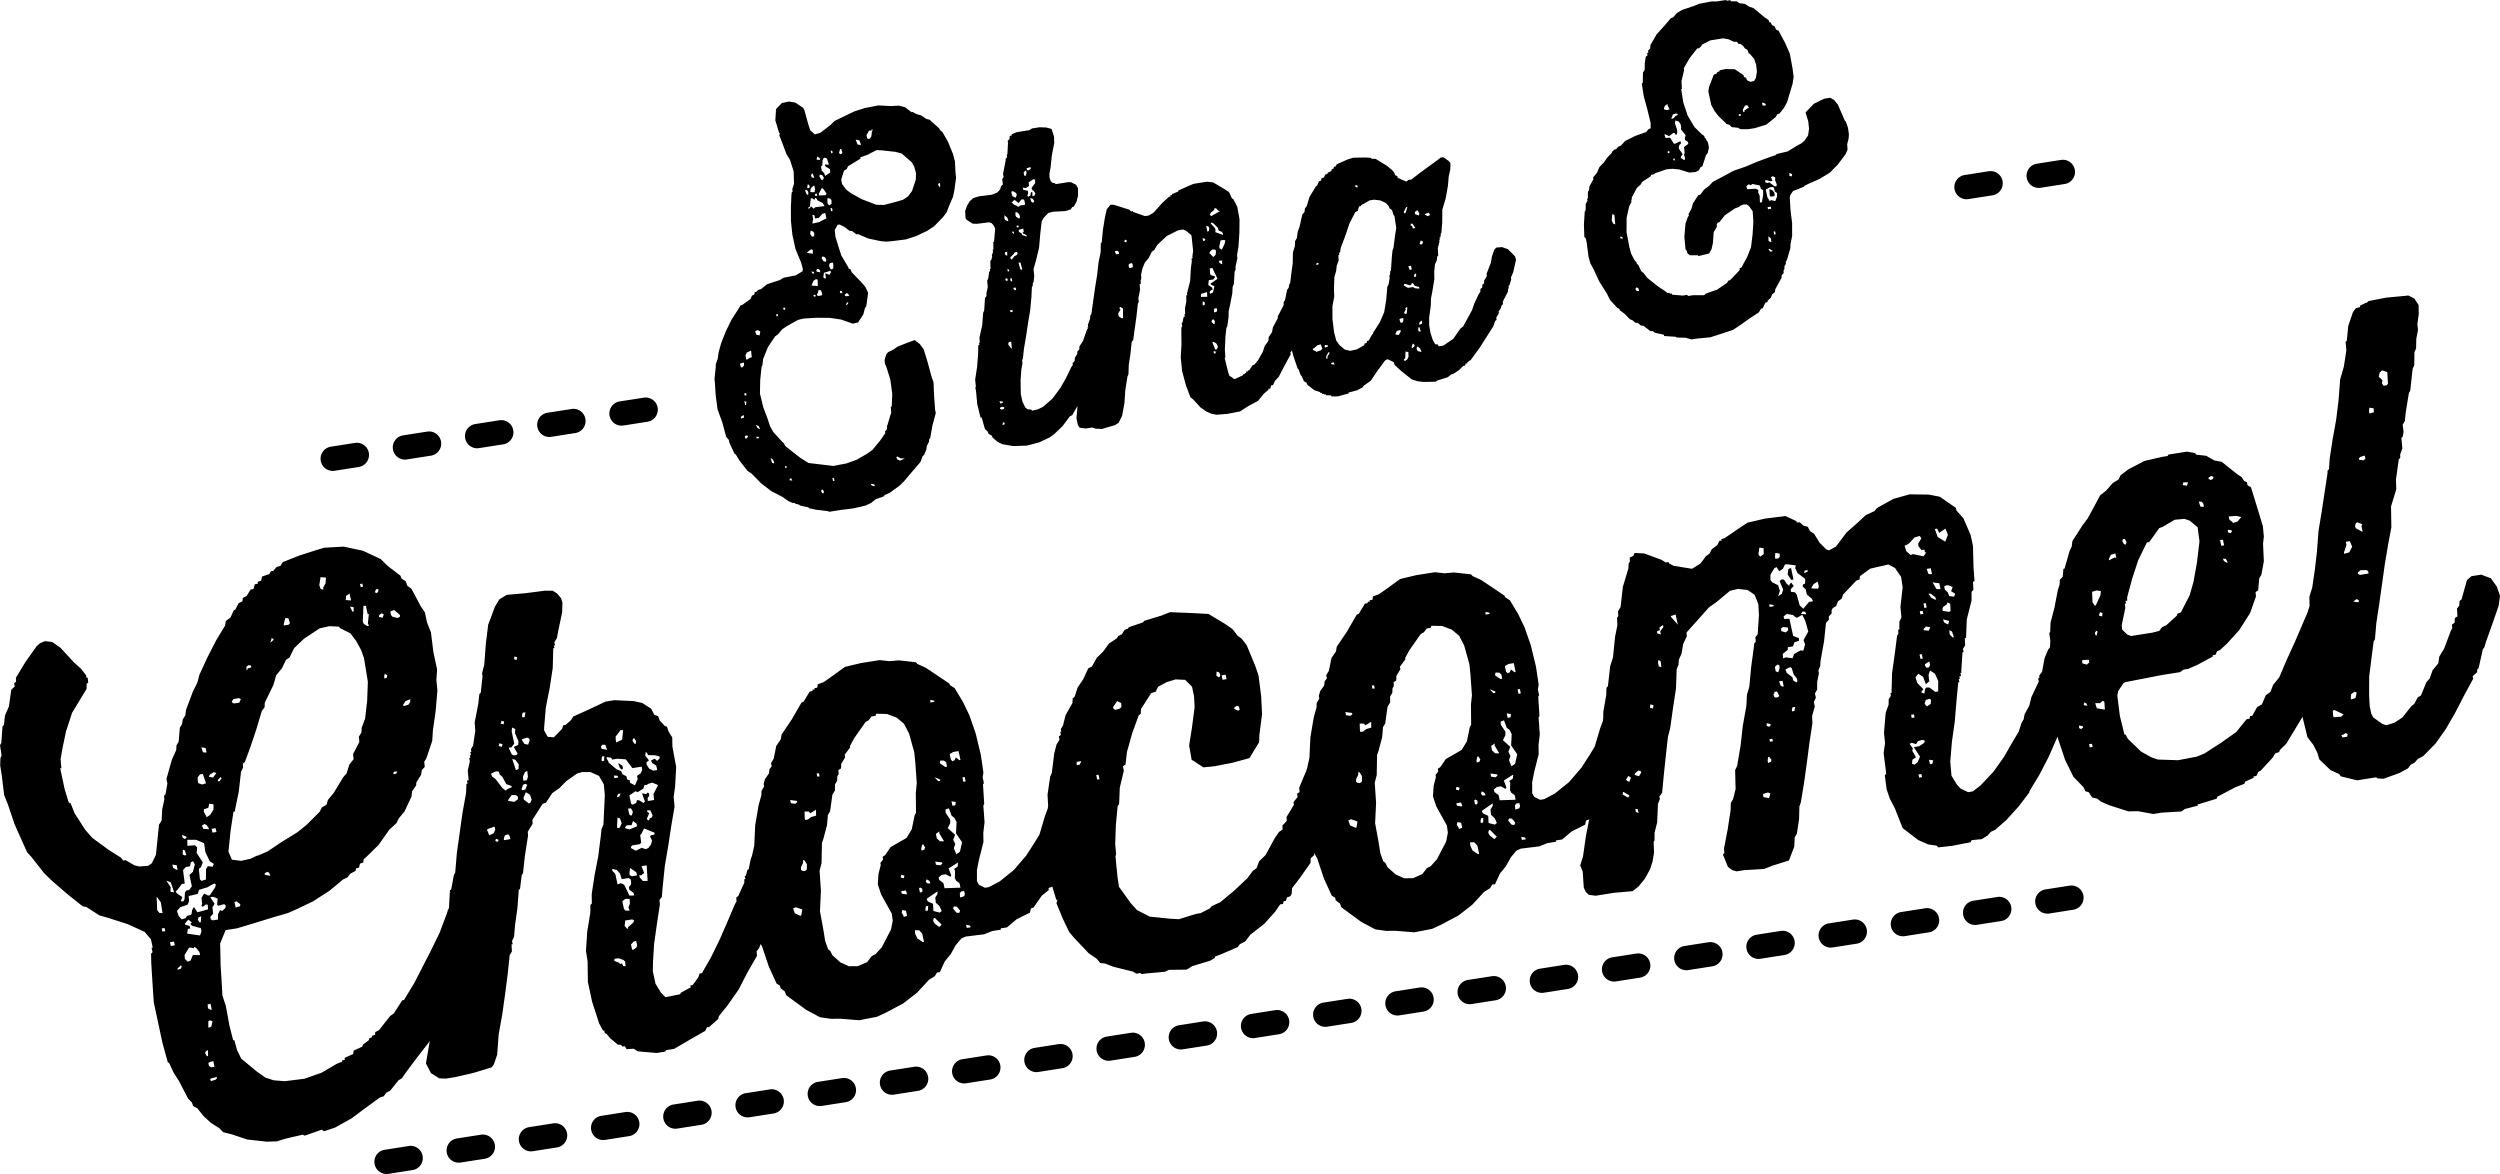 <svg xmlns="http://www.w3.org/2000/svg" width="477" height="224" viewBox="0 0 477 224">
  <path id="Fill_1" data-name="Fill 1" d="M73.754,224a2.325,2.325,0,0,1-.356-4.622l4.592-.72a2.37,2.37,0,0,1,.363-.029,2.326,2.326,0,0,1,.356,4.623l-4.592.719A2.366,2.366,0,0,1,73.754,224Zm13.778-2.16a2.325,2.325,0,0,1-.357-4.622l4.592-.72a2.36,2.36,0,0,1,.364-.028,2.325,2.325,0,0,1,.356,4.622l-4.592.72A2.387,2.387,0,0,1,87.532,221.84Zm13.778-2.159a2.325,2.325,0,0,1-.357-4.622l4.592-.72a2.37,2.37,0,0,1,.363-.029,2.325,2.325,0,0,1,.356,4.622l-4.592.72A2.366,2.366,0,0,1,101.31,219.681Zm-50.4-1.849h0l-3.716-.41-3.052-1.016-1.555-.379-.729-.759-1.575-1-1.408-1.277-1.24-1.552-.761-.379-.265-.707-.73-.76-1.738-3.348-1.02-1.588-.854-1.865-.245-.086L31,198.995l-1.658-7.734-.255-3.834-.229-3.713-.033-1.744.276-.293-.181-.846.22-.035-.337-1.571-1.215-1.431-3.264-1.482-3.653-1.171-1.69-.481-2.5-1.6-.71-.138-3.008-2.4-2.924-2.536-1.434-1.4-2.344-3-.891-.984-1.519-3.383-.878-1.985-1.242-3.677L.789,151.68l0-.014L.34,148l-.305-1.951.044-1.381.226-.536L0,142.178l.251-.415L.481,138.6l.278-.293.185-1.779.76-1.744.449-3.195.664-.606-.13-.6.387-.311-.046-.743,1.842-3.041,2.088-2.955.664-.6.935-.4,1.393.154,1.6,1.12,2.512,2.726,1.407,1.276.943,1.226.1.483.22-.035.1.985-.3.172-.012,1L13.755,136l-1.165,3.558-.725,3.489-.3,1.8.143,1.726-.219.035.855,3.989.763,2.5.38.19.744,1.881,2.04,3.175,1.349,1.536,3.092,2.258,2.362,1.5.458.553.438-.07,1.685.983.955.224,1.671-.14.689-.483.786-1.624.4-3.938.186-1.779.5-.829.108-2.142.4-1.814-.046-.742.277-.294.354-2.056-.181-.846,1.029-3.662.843-1.883.039-.88.419-.691.223-2.66.419-.691.148-.9.5-.83.122-1.019,1.3-3.454.869-1.763.373-1.433,1.546-3.37,1.68-3.265,1.676-2.764.148-.9.884-.64.617-1.348.3-.172.644-1.228.716-.364.091-.639.715-.363.754-1.244.548-.087.257-.916.548-.086.032-.38.632-.225.174-.777,1.373-.468.336-.553.438-.07.638-.725.741-.243.419-.691,3.135-1.247.864-.277,2.212-.71.2-.059,1.5-.457.022,0,3.684-.211.628.135,2.5.536.558.12,3.4,1.586,1.3,1.293,2.44,1.863.239.587.787.5.291.829.814.621,1.712,3.227.833,1.243.414,1.933.744,1.882.473,3.8.7,3.263-.135,2.02.2,1.968-.32,3.8-.539,3.835-.133,2.02-1.107,3.3-.419.69.1.985-.554.588-.148.9-.922,1.52-.005.5-.78,1.123-.122,1.019-1.32,2.833-1.082,1.3-.477.95-1.328,1.21-2.087,2.955-.827.809-1.609,1.576-.388.311-.089.639-.633.226-.173.777-.177.028-.372.058-.115.518-1.019.536-.529.708-.825.381-2.6,2.162-3.088,1.989L56.7,173.43l-1.761.779-2.883.832-3.3,1.022-3.515,1.057-2.193.347-1.043,2.54.087,4.109.229,3.713.112,2.107.66,2.02.693,3.764.7,2.763.219-.035.525,1.916.8,1.623,3.035,2.518,1.6,1.12,1.58.5,2.078.17,3.754-.47,3.27-1.143,2.921-1.712,1.045-.416-.051-.242.547-.086-.077-.363,1.651-.761.09-.639.848-.392.8-.37.142-.4,1.076-.8.142-.4.522-.207-.052-.242.632-.225.007-.5.716-.363,2.139-2.713.69-.484,1.616-2.506.329-.052,1.927-3.18,1.681-3.265,1.6-3.127L83.867,178l1.3-3.455.233-.637.023-.278.084-.014.158-.431.187-3.372.22-.034.526-2.832.252-.415.32-3.8.1-.7.98-6.972.674-3.731L89,149.568l.22-.035-.13-.6.329-.053-.169-1.847.4-1.814-.13-.6.22-.034-.1-.484.219-.034-.13-.6.22-.035-.1-.483.419-.691.418-2.815-.118-1.606.7-3.61.185-1.779.277-.293.34-3.178-.1-.483.431-1.692.293-3.92.455-3.7,1.3-3.455.838-1.381,1.4-.848,3.561-.315L104,112.7l1.478.016.787.5.755.88.291.829-.05,1.882-.784,3.748-.205,1.157-.5.829.13.6-.22.035.1.483-.22.035-.1,3.765-.565,3.712-.759,3.87-.319,3.8-.005.5.562,1.036.161.224,1.149.068,1.579-1.625.2-.656.438-.07,1.051-.916.419-.691,3-1.349,3.192-1.506,1.645-.261,3.664.169,1.664.361,1.711,1.1.588,1.156.736.258.291.829,1.027,1.087.355.068.317.949.7,1.138.033,1.744.72,3.885-.211,3.782-.269,1.917.169,1.848-.649,3.851-.565,3.713-.1.57-.553,3.281-.4,3.937-.16,1.9-.445.571.071.863-.564,3.713-.539,3.834-.2,3.281-.05,1.882.518,2.417,1.046,1.708.865.863,2.825-.573.058-.258,1.929-1.056-.077-.363.438-.069,1.057-1.417.284-.795.438-.069,1.733-3.023,1.655-3.387,1.52-3.489,1.436-3.352.252-.415-.046-.742.386-.311,1.154-2.557-.021-.622.22-.034-.13-.6.22-.035.315-1.174.22-.035.379-1.934.288-.766-.006-.028.256-1.142.149-.672.185-3.9.649-3.852.515-1.831.038-.88.5-.83-.1-.483.257-.916.78-1.122.064-.76.445-.571-.13-.6.5-.83.494-2.452.864-1.262.148-.9,1.978-2.938,1.817-3.162.412-.191,1.173-1.935.548-.086-.051-.242.439-.069-.052-.241.548-.087.09-.639,1.154-.433,1.381-.968,2.65-1.92,3.019-.728,3.619-.573,1.858.205,1.78-.157,3.252.359.3.328,1.633.742,3.311,2.224,1.194.81.051.242.923.6,1.582,2.624,1.228,2.554,1.19,3.434.99,4.092.5,3.418-.148.9.234,1.088-.168.276.229,3.712-.167.276.234,3.212-.243,2.038.033,1.743-.345,1.355-.518,2.031L186.4,166v2.124l.374.69,1.143.569.767-.122,2.038-1.073,2.708-2.179,2.359-2.748.793-1.229.824-1.277.922-1.521,1.055-3.541.527-1.416.071-.553-.112-2.107.507-3.454.31-.674.455-3.7.431-1.693.586-.967-.13-.6.387-.311-.13-.6.22-.035-.1-.483.419-.691.488-1.952,1.315-2.332.039-.881.386-.31.541-1.711,1.114-1.676.927-2.021.716-.364.9-1.641,1.219-1.192,1.14-1.556,1.489-.986.251-.415.716-.363.5-.83.632-.225.167-.276,2.748-.935.167-.277,3.406-1.039,1.567-.624,3.774.152,3.555.186,3.124,1.879,1.465,1.018.942,1.225.814.62.943,1.225,1.649,3.988.607,1.778.5,3.92.176,3.47-.513,3.955-.044,1.381-1.842,3.042-3.212.883-3.483.677-2.11.21-1.981-1.31-.246-.086-.486-2.8.533-3.333.513-3.955-.112-2.107-.388-1.813-1.3-1.294-1.832-.085-1.7.519-1.625.883-.477.95-.851.259-1.951,3.059-.039.88-.387.311-1.217,3.317-1.03,3.662-.275,2.417-.5.329.181.846-.778,3.247-.121,3.144-.277.293-.346,3.678-.126,3.644.088.964.081.883-.115.518.389,3.938.279,1.83,2.261,3.14,1.188,1.311,2.42,1.242,3.826.392,1.723.1,3.3-1.022.877-.139,1.735-.9.361-.432,1.651-.761,2.6-2.161,2.546-2.4,1.057-1.417.689-.485.508-1.329,1.219-1.193.608-1.114,1.183-2.168.779-1.123.689-.484-.045-.742.832-.881-.046-.742,1.424-2.351-.1-.483.806-1-.13-.6.5-.329-.072-.863,1.353-3.213.2-.631-.005-.026.4-1.814.184-3.9.649-3.852.515-1.831.038-.881.5-.829-.1-.483.257-.915.78-1.124.064-.76.445-.57-.13-.6.5-.829.5-2.453.864-1.262.147-.9,1.979-2.937,1.816-3.163.413-.19,1.173-1.936.548-.086-.051-.242.438-.069-.052-.241.549-.087.089-.639,1.155-.433,1.38-.968,2.65-1.919,3.02-.729,3.618-.573,1.858.205,1.781-.157,3.252.36.3.328,1.633.741,3.311,2.225,1.193.81.052.242.923.6,1.582,2.624,1.228,2.555,1.19,3.435.99,4.091.506,3.418-.148.9.233,1.088-.167.276.229,3.712-.167.276.234,3.211-.244,2.038.033,1.744-.861,3.385-.379,1.935v2.124l.375.69,1.142.569.768-.122,2.038-1.073,2.708-2.178,2.359-2.748,1.617-2.506.922-1.521,1.055-3.541.512-1.373.06-.716.012-1,.559-3.212.044-1.382.277-.294.429-3.817.54-1.71.4-3.938.437-2.193-.066-1.364.251-.415-.071-.863.5-.829.428-3.818,1.056-3.541.038-.88.251-.415-.046-.743.716-.363.225-.536,1.832.085,3.324,1.223.787.5.549-.087.051.242.9.482,3.523.566,1.6-1,1.057-1.417.69-.484.392-.812,1.077-.8.392-.812.438-.07-.051-.241.632-.225,2.869-1.955,1.49-.985,3.348-.78,3.424-.418.439-.069,2.013.931.3.328.438-.069.7.638.845.24.4.812.787.5,1.047,1.709,1.3,1.293.491.173,1.322-.709,2.03-2.7,1.907-1.677,1.8-1.659,1.651-.762.444-.57,3.14-1.748,3.1-.866,3.638.048,2.129.412,3.066,2.138.1.483,1.35,1.535,1.357,3.159.441,2.055.112,4.23.188,2.47-.3.173.091,1.485-.36.432.007,1.624-.92,3.645-.12,3.142-.032.381-.219.034.066,1.364-.419.691.13.6-.22.035-.235,3.661.051.241-.22.035.13.6-.329.051.1.483-.219.035.13.6-.22.034-.313,3.3-.352,4.18-.539,3.834-.32,3.8.241,2.711,1.047,1.709.729.759,1.388.655.877-.139,1.463-1.106,2.495-2.644,2-2.818,1.9-3.3.922-1.521.54-1.71.419-.69.147-.9.9-1.642.43-1.693,1.4-2.972-.13-.6.22-.034.006-.5.528-.708.469-2.574.677-1.606.351-.471.078-1.222-.2-1.468.168-.276.076-1.761.746-2.868.643-3.35.341-1.054.038-.881.554-.588.128-1.519.219-.035.972-3.4.393-.813.122-1.019,1.868-2.921,1.057-1.417,1.707-3.145.644-1.227,1.161-.934,1.275-1.451,1.1-.675.392-.812,1.463-1.107,3.057-1.609,3.347-.779,1.1-.175.167-.276,3.508-.556,1.529.258.3.328,1.858.205,1.549.879,1.419.275,3.008,2.4.787.5.511.794.491.172.129.6.652.4,1.106,3.573,1.158,3.815.194,1.969-.154,1.4.151,3.35-.469,2.573-.419.692-.191,2.279-.5.329.071.864-1.134,3.178-2.036,3.2-2.384,2.627-1.328,1.211-.522.207-.309.674-.549.087.052.241-2.948,1.591-1.76.779-.877.139-.689.484-3.4.539-6.966,1.354-.413.191-1.031,1.537-.148.9.474,3.8.887,3.608.22-.035.4.812,2.57,2.466,1.93,1.069,1.226.43,3.883.135,3.593-.695,1.458-.606,3.088-1.989,2.954-2.092,1.972-2.437.548-.087.116-.518.438-.07.9-1.641.909-.519.76-1.744.884-.641.508-1.329,1.166-1.435L436.3,125.9l1.545-3.369,1.435-3.352.986-2.281.4-1.274-.038-1.782.541-1.71.507-3.454.4-3.437.293-3.919.591-3.593,1.13-7.427.006-.5.277-.294.134-2.02.564-3.713.675-3.73.454-3.7.294-3.92.714-2.488.475-3.074-.143-1.727.22-.035.281-2.918.908-2.643.528-.709.851-.259-.052-.242,1.129-.554.22-.034.277-.294,3.373-.66,3.89-.366.329-.052,1.142.569.833,1.243.033,1.743-.27,1.917.123,1.105-.32,1.676-.05,1.882-.309.674-.031,2.5-.31.674-.461,4.2-.252.414-.59,3.593-.185,1.778-.418.691.175,1.347-.148.9-.276.293.194,1.968-.425,1.192.02.622-.277.294-.538,3.834.058,1.865-1,3.281.061,3.99-.584,3.091-.649,3.852-1.078,7.668-.565,3.713-.256,3.039-.251.415-.846,6.632-.017,3.626.112,2.107.311,1.45.375.69,1.736,1.225.736.258,1.592-.5,1.489-.986,1.7-2.143.58-.466.644-1.228.607-.346,1.043-2.54.638-.725.566-1.589,1.083-1.3.18-1.278.921-1.521,1.3-3.455.25-.414-.045-.742.5-.329.039-.881.5-.329-.092-1.485.446-.571.038-.881.386-.31,1.03-3.662.858-.761,1.864-.3,1.852.706,1.13,1.571L477,113.7v.005l-.269,1.915-1.191,3.438-1.274,3.576-.258.915-.276.293-.81,3.627-.277.294-.006.5-.858.761.1.483-1.707,3.145-1.68,3.265-1.817,3.163-2,2.817-2.326,2.368-1.019.536-.638.725-.716.364-.528.708-1.625.883-3.051,1.107-1.148-.067-.271-.207-3.619.574-3.109-.758-.323-.448-1.633-.741L442.53,144.9l-.394-1.312-.775-1.5-1.105-1.45-.935-3.854-3.1,5.118L435,143.1l-.142.4-.742.243-.5.829-2.3,2.489-.413.191-.393.812-.547.086.051.242-1.651.761-.142.4-1.677.641-3.056,1.609-.413.191-.141.4-3.406,1.039-.219.034.051.242-2.471.642-.689.484-3.7.211-1.644.261-2.948-.533-1.806.036-3.652-1.17-1.5-.638-.814-.62-.956-.224-.671-1.018-.6-.155-.4-.812-1.892-1.949-1.6-3.245-1.267-3.8-.175-.634-.122.306-1.6,3.628-1.765,3.4-1.842,3.04-.058.259-.083.139-1.946,2.558-2.386,2.627-2.1,1.832-.825.381-.638.725-1.1.675-1.89.175-.251.415-3.483.676-2.658.3-.3-.328-1.639-.24-1.878-.827L363.026,158l-1.487-3.763-.963-1.847-.607-1.778-.351-2.693.278-.293-.5-3.92.27-1.916-.2-1.969.319-3.8.566-1.589.013-1,.419-.691-.1-.483.219-.035.1-3.764.539-3.834.423-3.317.252-.414-.046-.743.219-.034.019-1.5.392-.813-.2-1.968.429-3.816-.3-1.951-1.156-1.691L360.3,107.7l-3.457.8-1.96,1.435-.089.639-.632.225-2.5,2.644-.283.795-.69.484-.366.932-.607.346-.251.415.02.621-.554.588.02.622-.554.588-.372,3.558-.674,3.73-.038.881-.367.933.1.482-.321,1.676-.018,1.5-.419.691.182.846-.393.813.182.845-.515,1.831.066,1.365-.565,3.712-.513,3.955-.539,3.835-.59,3.592-.283.795-.057,2.383-.417,2.815-.419.691-.076,1.761-.194.5-.824,2.156-3.186,1-1.567.624-3.7.211-1.535.243-.845-.24-.814-.621-.956-2.348.277-.293-.061-.735-.011-.128.7-3.61.564-3.713.044-1.381.419-.691.489-1.952-.093-3.609.392-.812.649-3.852.429-3.816.674-3.731.108-2.141.457-1.572.346-3.678.481-3.576.121-1.019.277-.293-.071-.863.445-.571.236-3.661-.111-2.107-.717-1.76-1.33-.914-1.858-.205-1.509.364-2.6,2.161-1.38.968-2.47,2.765-1.83,2.04.045.743-.7,1.486-.3,1.8-.534,1.21-.039.881-.367.932-.126,3.644-.565,3.713-.538,3.834-.431,1.693-.429,3.816-.372,3.558-.313,3.3-.528.709.1.482-.367.933-.152,3.524-.489,1.951-.018,1.5-.167.277.059,1.375.027.61-.3,1.8-.482,1.452-.979,1.779-1.166,1.435-1.16.934-3.561.314-3.509.555-1.283-.171-.568-.535-.4-.812-.209-3.091-.478-1.174.54-1.71.194-1.383.345-2.451.657-3.353-.1.14-.523.208-.174.778-2.56,1.28-1.824,1.539-1.207.192.052.241-1.644.26-1.567.624-3.535.435-.234.108-.592.273-1.083,1.3-.9,1.642-1.166,1.434-.927,2.021-.549.087-.418.69-1.1.675-2.3,2.489-2.624,2.04-3.36,1.782-1.651.761-3.373.659-3.691-.29-1.7.019-2.1-.292-2.692-1.448-3.362-2.466-.407-.31-.265-.708-.813-.621-.1-.483-.652-.4-1.492-3.263-1.267-3.8-.576-1.061-.018.406-.664.6-.038.88-2.088,2.956-1.417,1.849-.1,1.14-.251.414-.632.226-.2.656-.439.069-.115.518-.548.086-.948,1.4-2.107,2.333-2.624,2.04-.974,1.279-1.018.536-.445.571-3.218,1.384-1.154.433.051.242-.909.518-3.406,1.04-1.1.674-3.393.039-.715.363-3.671.332-.768.121-.271-.207-.768.122-.652-.4-3.71-.912-1.607-.62-.929-.1-.62-.776-1.6-1.12-2.782-2.934-.917-1.1-1.228-2.554-1.2-2.935.2-.656-.219.034-.8-2.619-.07.133-.632.225.077.363-1.354,1.089-1.559,2.246-.522.208-.174.778-2.56,1.28-1.824,1.539-1.206.192.051.241-1.645.261-1.566.623-3.535.436-.826.38-1.082,1.3-.9,1.642-1.165,1.434-.928,2.021-.548.086-.419.692-1.1.674-2.3,2.489-2.623,2.039-3.36,1.782-1.652.761-3.373.66-3.69-.29-1.7.019-2.1-.292-2.691-1.448-3.363-2.466-.407-.31-.265-.707-.814-.62-.1-.484-.652-.4-1.493-3.262-1.267-3.8-.259-.476-.346.822-.445.571.071.863-1.817,3.162-1.68,3.266-2.172,3.092-1.612,2.005-.115.518-1.715,1.521-.438.069-.309.674-2.728,1.557-3.224,1.885-1.535.243-.167.277-1.645.261-3.58-.308-.788-.5-1.342.087-.349-.57-.438.069-.3-.327-.574-.035-1.516-1.258-.62-.777-.382-.19-.1-.483-.22.035-.75-1.381-1.345-4.16-.8-3.747-.061-3.989-.305-1.951.237-3.661.59-3.593.018-1.5.277-.294-.033-1.744.564-3.713.7-3.609.159-1.291.3-2.4.154-1.4.367-.933.184-3.9.076-1.762-.194-1.967-.911-1.606-1.634-.741h-1.587l-.96.277-2.07,1.453-1.3,1.33-1.38.968-1.2,1.814-.633.225-1.952,3.059.046.742-.922,1.521.046.743-.4,2.581-.217,1.39-.34,3.178-.251.415-.334,2.677-.22.035-.262,3.541-.448,3.2-.192,2.28-.393.812.13.6-.22.034.066,1.364-.419.691-.372,3.558-.513,3.955-.539,3.834-.674,3.73-.294,3.92-.624,1.849-.445.57L90.383,204.7l-3.457.8-1.864.3-1.258-.051-1.575-1-.963-1.847.706-4.11.022-.219-.214.374L79.556,201.8l-2.113,2.834-.78,1.122-.606.346-1.611,2-.716.364-.528.708-.742.242-2.843,2.075-1.29.966-1.25.937-3.141,1.746-2.115.711-.407-.31-3.27,1.143-.381-.19-3.348.78-1.591.5Zm-9.564-12.354-1.181.311-.058.259.161.224.851-.259.277-.294Zm-.647-3.022-.851.26-.084.139.1.483.407.31.658-.1Zm-1.014-2.088-.413.19-.142.4.349.57.22-.035Zm.37-5.682-.3.173-.012,1,.052.242.522-.208.231-1.037-.49-.172Zm.12-3.143h0l-.548.086.046.742.516.293.22-.035-.233-1.087Zm-5.656-7.351-.664.606.051.241.633-.225.141-.4Zm84.166-.341h0l.213.465.464.051-.071-.864-.3-.327-.981-.346-.768.122-.032.38.87.362.11-.017.052.241.438-.069Zm48.513-47.674-.141.4-.768.122-.528.708-.607.346-2.172,3.093-.811,1.5.051.241-1.057,1.417.1.483-.754,1.244-.038.881-.5.328.045.743-.251.415-.038.88-.419.691.014,1.122-.5.83-.449,3.2-.419.691-.159,1.9-.688,2.609-.284.794-.023,1.22-.051,2.666-.373,1.433.255,3.834-.184,3.9.668,3.643.33,2.072.556,1.536.406.311.4.811,1.543,1.381,1.633.741,1.7-.019,1.76-.779.89-1.14.716-.363,1.192-1.314,1.765-3.4.321-1.675-.176-1.347-2.035-3.676-.634-1.9.134-2.021.431-1.693-.077-.363.528-.708-.1-.483.5-.329.749-1.117.283-.421,3.03-1.73,1.005-1.659.553-2.712.251-.415-.035-3.868.185-1.778-.28-3.955-.2-1.968-1-3.59-.963-1.847-1.381-1.156-1.852-.707ZM36.279,180.788h0l-.22.034-.838,1.382.046.743.568.535.523-.208.45-1.07,1.368.032-.13-.6-.619-.777-.381-.19-.058.259-.709-.137Zm85.108-1.239h0l-.439.068-.554.589.182.846.161.224.69-.484.141-.4-.181-.845Zm-88.186.1h0l-.768.122.155.725.768-.121-.155-.725Zm142.166-2.16h-.794l.02.621.427.932,1.058.706.22-.034-.337-1.571ZM35.933,175.47h0l-.639.726.052.241.845.241.1.484-.439.068-.148.9,2.459.36.283-.794-.13-.6-1.691-.482-.3-.328.277-.294ZM31.4,177.064h0l-.547.086.129.6.548-.087-.13-.6Zm89.217-1.642-1.316.208-.122,1.019.458.553.22-.035-.052-.241,1.051-.917.141-.4Zm63.711,1.025h0l.13.6.768-.122-.187-.345-.71-.138Zm-5.949-1.307h0l-.22.035-.116.518.188.345.161.224.813.621.472-.449-1.3-1.294ZM38.4,174.83l-.522.208-.142.4.349.57.219-.034Zm2.261-3.732-.548.086.672,1.019.161.224-.419.691.149,1.226-.554.588.1.483.381.19.987-.157.012-1,.392-.812.382.19.663-.606.006-.5-.271-.207-1.181.312-.161-.225.1-1.139Zm.25-2.539h0l-1.019.536-.194.156-1.7.52-.283.794-1.729.4.1.984-.31.674-1.373.467-.637.726.317.949.593.655.742-.242.251-.415.852-.26.148-.9.335-.553.671,1.018,2.032-.571-.072-.864-.355-.068-.58.467-.271-.207.141-.4-.123-1.105.5-.83.762.38.328-.052,1.031-1.538.115-.518Zm131.243,5.07h0l-.115.518.348.57.051.242.633-.226-.208-.966-.709-.138Zm-20.3-.533h0l-.522.208.317.95,1.006.464.22-.034.205-1.157-1.226-.43ZM30.667,174.181h0l.354.068-.33-2.072-.807-1.121.105,2.607.458.553Zm151.321-1.236-.141.4.619.776.356.068.219-.035.142-.4-.62-.777-.574-.033Zm-3.111-2.881-1.877,1.3-.193.156.212.466,1.006.465.067,1.363,1.2.31.387-.311-.427-.932-.7-.638-.1-.985.419-.691Zm-1.785,2.782h0l-.439.069-.089.639.051.242.438-.07.039-.88Zm-57.77-1.343-.58.467.31,1.45.3.329h.794l-.239-.587.283-.795-.071-.863Zm-74.154.5h0l-.439.069.233,1.088.851-.26.032-.38-.678-.518Zm-8.335-7.676-.412.19-.174.778-.768.121-.554.588.325,2.573-.548.086-.974,1.279-.22.035.213.466,1.059.707-.284.795.464.051.251-.415.07-1.261.251-.414.548-.086.528-.709-.466-2.175.664-.6.373-1.434Zm147.133,5.675h0l-.548.086-.277.294.02.621.052.242.741-.242.142-.4-.13-.6Zm-65.511-1.49h0l.626.275,1.014,2.089.9-.018-.1-.484-.813-.62-.1-.483.445-.571-.072-.863-.406-.311-1.317.209-.343-1.071-.594-.655-.845-.241-.031.38.432.431.161.225.415,1.933.631-.225Zm54.377,1.38h0l-.877.14.1.483.819.12.219-.034-.264-.708Zm2.714-.555h0l-.193.156.155.725.246.086.277-.294-.1-.483-.381-.19Zm-143.82-1.327.672,1.019.161.224-.039.88.71.138-.633-1.9Zm148.721-1.2-.768.122-.581.467.1.483.814.621.207.967,3.038-.106-.181-.846-.678-.518-.213-.466.044-1.382-.187-.345.689-.485.064-.76-1.6,1-.193.156.5,1.294-.166.276Zm-3.65.953-.142.4.187.346.355.068.329-.052-.214-.465Zm-54.822-.81h0l.1.483.594.656.9-.018-.184-2.97-.986.157.5,1.294-.581.467-.355-.069ZM37.2,161.275h0l.432.431-.122,1.02,1.183,1.812-.367.933-.387.31.2,1.969.3.328.851-.26.024-2,.335-.553.929.1.226-.535-.787-.5-.827-1.743-.253-1.709-1.5-.637-1.478-.016-.22.035.014,1.122,1.451-.105Zm134.766,5.636-.115.518.6.155.116-.518Zm101.155-47.517-.141.4-.768.122-.529.708-.606.346-2.172,3.092-.811,1.5.051.241-1.057,1.417.1.483-.754,1.244-.038.881-.5.328.046.743-.251.415-.039.88-.419.691.014,1.122-.5.83-.448,3.194-.419.692-.159,1.9-.688,2.609-.284.794-.075,3.886-.373,1.433.255,3.834-.184,3.9.667,3.643.209,1.307.122.765.556,1.536.406.311.4.811,1.543,1.381,1.633.741,1.7-.019,1.76-.779.889-1.141.716-.364,1.192-1.313,1-1.929.764-1.475.321-1.675-.175-1.347-2.035-3.676-.634-1.9.134-2.021.43-1.693-.077-.363.528-.708-.1-.483.5-.329,1.031-1.537,3.031-1.73,1.005-1.659.552-2.712.252-.415-.035-3.868.185-1.778-.281-3.955-.2-1.968-1-3.591L278.4,121.3l-1.382-1.156-1.852-.707ZM120.214,165.614l-.121,1.019.077.362.382.191.986-.158-.129-.6Zm-69.232.724-.5.329.051.242,1.064.206-.239-.587ZM153.448,164.1l-.22.035-.006.5-.392.811-.006.5.271.207.465.051.387-.31.012-1Zm-120.562.861h0l.13.6.652.4.22-.035-.181-.846-.82-.12Zm145.567-.574h0l.13.6.819.12.387-.311-.051-.242-1.284-.171ZM62.822,119.477h0l-1.839.417-2.978,1.971-1.883,1.8-.869,1.761-.69.485-.786,1.624-1.083,1.3-.515,1.832-1.655,3.386-.038.881-.529.708L48.9,139.177l-1.107,3.3-1.075,2.92-.388.31.047.743-.393.812-.429,3.817-.726,3.489.051.241-.328.052-.564,3.712-.4,3.938.666,1.518,1.749.223,1.838-.416,1.13-.554.219-.034,1.87-.8,2.676-1.8,3.005-1.851,1.741-1.4L61,154.879l.392-.812.91-.518.257-.916,1.083-1.3,1.843-3.041.637-.726.541-1.71.805-1-.1-.985,1.2-2.315-.1-.984.5-.83.038-.881.651-1.727.4-3.437.126-3.643-.738-4.507-.556-1.536-.937-1.725-1.1-1.45-1.9-.948-.3-.328-1.832-.085ZM34.89,162.14l-.038.881.381.19.328-.053-.317-.949Zm146.148-7.914-.633.225.021.622.833,1.242.052.242-.006.5-.477.95,1.408,1.277-.367.932.4.811-.284.795.085.209.393.965.69-.484.107-.481.3-1.333-1.157-1.691.108-2.141-.4-.811-.542-.414Zm100.254,6.481H280.5l.02.621.321.7.105.229,1.057.707.221-.035-.194-.9-.143-.67ZM122.9,158.065l-.56,1.088-.194.156.2,1.468-.276.293-1.426.227-.277.293.051.242.372.2.525.283.576-.283.554-.272.735.258.523-.207.528-.708.173-.778-.374-.69.167-.276.658-.1.032-.38Zm53.262,3.056-.22.034-.174.778.022.1.056.264.523-.208.02-.056.121-.341Zm-81.523-1.077-.141.4.382.189.193-.156.058-.259Zm84.617-1.412-.689.483.181.846.568.535.575.033.219-.034-.886-1.484Zm-82.308.546-.632.225-.2.657.052.241,1.206-.191-.13-.6Zm193.3.484h0l.13.6.768-.121-.188-.345-.709-.138Zm-5.95-1.307h0l-.219.035-.115.518.187.346.161.224.814.621.471-.449-1.3-1.294Zm-249.57.935h0l.1.484.407.31.3-.172.058-.259-.871-.363Zm59.638-1.578-1.264.45-.193.156.453,1.053.825-.381.309-.674Zm-53.221.311h0l-.767.122.155.724.768-.121-.156-.725Zm79.637-1.373-.284.795-.9.018-.277.294-.058.259.845.24,1.457-.606-.1-.483Zm-81.734.581-.413.19-.083.138.238.588,1.148.068-.51-.794Zm239.03-.39h0l-.116.518.349.57.051.242.632-.225-.207-.967-.709-.137ZM117.814,156l-.076,1.76.051.242.438-.069.393-.813-.317-.949Zm139.974.311h0l-.522.208.316.949,1.007.466.22-.035.205-1.157-1.226-.43Zm30.127-.15-.142.4.62.776.355.069.219-.034.142-.4-.62-.777-.574-.033Zm-3.112-2.882-1.876,1.3-.193.156.213.466,1.006.464.066,1.364,1.2.31.387-.311-.427-.932-.7-.639-.1-.984.419-.691Zm-1.784,2.783h0l-.439.069-.09.639.052.242.438-.069.039-.881Zm-159.5-1.467h0l-.058.259.406.31-.45,1.072.161.224.245.086.142-.4.412-.191.141-.4-.427-.931-.573-.034Zm30.776.246h-.793l.04,1.244.077.362.548-.086.581-.467.961-.277-.013-1.122-1.1.675ZM39.921,153.346h0l-.174.777-.632.225-.219.035-.006.5.562,1.036.69-.484.586-.967.013-1-.82-.12Zm80.458.87-.548.087.233,1.087.271.207.22-.035.2-.656Zm191.634.123.13.6.491.173-.156-.725Zm-22.121-1.118h0l-.548.086-.277.294.02.621.052.242.742-.243.141-.4-.13-.6Zm-11.134-.111h0l-.878.14.1.483.819.12.219-.034-.264-.708Zm-97.212-.215h0l.181.846.548-.086.09-.64-.819-.12Zm-60.28-1.944h0l-1.185.813.337,1.571.271.207.715-.363.116-.518.464.051.787.5.277-.294-.556-1.536.82.121.276-.294.272.207-.006.5-.277.293.02.622,1.207-.192-.124-1.1.869-1.763-1.116-.447-.851.26-.084.138-.548.087-.2.656-1.1.675-.382-.19Zm160.206,1.6h0l-.193.155.156.725.246.086.276-.294-.1-.483-.381-.189Zm-130.7.093h0l.129.6.82.12.387-.311-.052-.241-1.283-.172Zm-50.435-1.5-.451,1.072.078.362.949.725.3-.174.226-.536-.317-.949Zm-1.922.555h-.794l-.613.846-.058.259,1.175.189.689-.484.006-.5Zm187.962-1.669-.768.122-.58.467.1.483.813.62.207.968,3.038-.106-.181-.847-.678-.517-.214-.466.045-1.382-.187-.346.689-.484.064-.76-1.6,1-.193.156.5,1.3-.166.276Zm50.932,1.176-.851.259-.084.139.1.483,1.065.206.258-.915Zm-27.58-.129h0l-.084.139-.032.38,1.033.586.251-.415-1.169-.689Zm-191.311.326-.438.069-.251.415.051.241.413-.19Zm164.308-.42-.141.4.187.345.356.068.329-.052-.213-.465Zm-188.114-3.8-.825.381-.085.138.213.466.679.518,1.265,1.674.678.517.167-.276.935-.4-.052-.241-.98-.345-.75-1.381-.568-.535-.1-.483-.574-.034Zm183.282,2.946-.116.518.6.155.116-.518Zm-177.674-.586-.413.191-.283.795.051.241.658-.1.367-.933Zm15.575-5.092h0l-.058.259.348.57.052.241,1.516,1.259.871.362.239.588.761.379.13.6.49.173.1.482.9.483.534-1.21-.13-.6.69-.484.31-.673-.13-.6-1.755.278-1.265-1.674-1.613-.12-.986.157-.188-.345-.819-.121ZM38.7,147.667h0l-.548.086-.445.571.045.743.078.362.736.258.741-.242-.607-1.777Zm220.67-.356-.22.035-.006.5-.392.812-.006.5.271.207.464.052.387-.311.013-1Zm-75.308.938h0l-.439.069.182.846.438-.069-.181-.846Zm126.6-.194h0l-.418.691.3.328.356.069.283-.795-.516-.293Zm-268.55.194-.554.588.051.242.329-.053.336-.553Zm136.175.04h0l.73.757.329-.052.058-.259ZM100.6,147.1l-.413.191-.393.812.02.622.052.241.658-.1.2-.657Zm109,.723h0l-.438.069.181.846.439-.069-.182-.846Zm-92.48.159h0l.1.483.767-.122L117.8,148l-.683-.017Zm249.48-.3h0l-.548.087.13.6.548-.086-.13-.6Zm-325.81-.354-.8.5-.059.259-.084.138.82.121.611-.847-.49-.172Zm243.591.261h0l.13.6.819.12.387-.311-.052-.241-1.283-.172Zm-128.131-.064h0l-.438.069.13.6.438-.069-.13-.6ZM312.6,147l-.664.6-.058.259.845.241.418-.692-.051-.241Zm-236.811.163h0l-.657.1-.059.259.051.241.523-.208.141-.4Zm47.407-3.639-.09.639.62.777.051.242-.412.19-.006.5.51.793.761.38.768-.122-.181-.846-.788-.5-.213-.465.715-.364.433.431.471-.449.031-.381-.845-.241-1.368-.032-.213-.466ZM97.73,144.81l.633,1.9.051.241.523-.208.038-.881-.645-.9Zm81.695.3-.115.518,1.058.707.328-.051-.182-.847-.406-.311Zm107.54-7.669-.632.225.019.622.833,1.242.052.242-.006.5-.477.95,1.408,1.276-.367.933.4.811-.283.795.479,1.174.689-.484.4-1.813-1.156-1.691.108-2.141-.4-.811-.542-.414Zm-80.645,7.78-.877.14-.032.38.052.241.548-.086Zm158.435-3.488-.413.191.646.9-.141.4.724,1.259-.69.484-.064.76.49.173.58-.467.45-1.071-1.182-1.812.987-.157.993-.657.141-.4-.49-.173-.851.26-.336.553Zm3.3,3.226h0l.181.846.439-.069.2-.657-.82-.12Zm-30.5-.54h0l-.22.035-.064.76.077.363.522-.208.142-.4-.458-.553Zm-55.46-.084-.22.034-.175.778.078.363.523-.208.142-.4Zm-99.2-1.025h0l-.987.157-.606.346-.085.139.208.967.3.328.413-.191.225-.535.678.518.22-.034-.363-1.692Zm-67.594.964h0l-.438.069-.089.639.051.242.439-.069.037-.881Zm-17.609-5.457-.064.76.492,2.3-.528.708-.548.086.613,1.278.381.189.548-.087.168-.276-.724-1.26.825-.38.09-.64-.692-1.639.065-.76Zm187.5,3.028-.689.484.181.846.568.535.574.033.219-.034-.884-1.484ZM38.41,142.59l.317.949.465.052.219-.035-.182-.846-.819-.12Zm76.425-.49.025.121-.193.156.1.483,1.065.206-.317-.95Zm284.309-.193h0l-.548.087.13.6.548-.086-.13-.6Zm-303.869-.082-.116.518.6.155.115-.518Zm5.321-1.093-.851.26-.194.156.51.794.71.138.283-.795-.077-.363Zm20.437.136-.22.035-.141.4.348.57.246.086.115-.518Zm-2.607-1.587-.973,1.279.046.743.077.362,1.129-.553.185-1.778Zm219.743,1.668h0l-.549.086.1.483.548-.086-.1-.483Zm109.4-1.092-.5.329-.329.052.213.466.877-.14.116-.518Zm-187.347-1.8h-.793l.039,1.244.078.363.548-.087.581-.467.961-.277-.014-1.122-1.1.675Zm136.472.367-.005.5.381.189.386-.311-.051-.242ZM337.083,138l-.006.5.491.173.277-.294-.052-.241Zm-241.373-.489-.141.4-.084.139.6.155.115-.518Zm269.466-1.214h0l-.549.087.13.6.548-.086-.129-.6Zm-77.7-.183h0l.181.846.548-.087.09-.639-.819-.12Zm-187.23-.2h0L99.7,136l-.09.639.052.242.438-.069.147-.9Zm345.136-.459-.3.173.1.985.052.241,1.451-.105.471-.449Zm-188.686.409h0l.13.6.82.12.386-.311-.051-.242-1.284-.172Zm85.844-.982-.548.087-.115.518.051.241.438-.069Zm-106.513-.241-.5.329-.058.259.761.379.3-.173-.13-.6Zm-22.864-.875-.78,1.123.078.363.381.189.851-.259.277-.294-.046-.743-.761-.379h0Zm186.816.386h0l-.219.034.316.949,1.53.257-.092-1.485-.271-.207-.58.467-.684-.016Zm-85.095.24h0l-.032.38-.058.259.6.155.09-.64-.6-.154Zm53.285-1.071-.742.242-.2.656.187.346.272.207.689-.484.064-.761Zm-289.89.076-.935.4-.418.691.051.242.961-.277.335-.553Zm319.4.619-.116.518.709.138-.213-.466Zm-352.1-.811-.987.156-.361.432.052.242.381.19.986-.157.31-.674Zm131.929.337-.005.5.768-.121-.052-.242Zm271.769-1.579h0l-.689.483-.064.761.051.242.851-.26.231-1.037-.381-.189Zm-110.21-.031-.548.086.052.242-.194.156.1.484.271.206.548-.086.168-.277Zm-49.08-.47h0l-.439.069.183.846.438-.069-.182-.846Zm76.018-2.924h0l-.528.708.342,1.071,1.163,1.191-.446.57.626.275.148-.9.277-.293.574.034,1.085.827.548-.086.024-2-.64-1.4-.923-.6-.283.795.071.864.078.362-.664.6-.53-1.416-.923-.6Zm-81.79,2.964h0l.729.758.329-.052.058-.259Zm-22.044-.755h0l-.439.069.13.6.439-.069-.13-.6Zm77.935-.853h0l-.658.1.291.828.381.19.22-.035-.233-1.087Zm1.481-2.609-.825.381-.084.139.239.587,1.084.827.13.6.653.4.167-.276-.1-.483-.619-.777-.369-1.191Zm-107.738,1.453h0l-.768.121.182.846.767-.122-.181-.846Zm51.5-.413-.116.518,1.058.708.329-.053-.182-.845-.407-.311Zm-211.968.225h0l-.089.639.051.241.438-.069.116-.518-.517-.293Zm158.753-.415h0l-.064.76.407.31.22-.034.141-.4-.213-.466-.49-.173Zm56.685-1.61h0l-.987.158-.607.346-.083.139.207.967.3.328.412-.19.226-.535.678.517.22-.034-.363-1.693Zm50.286.28h0l-.471.449.182.846.49.172.258-.915-.1-.483-.355-.068Zm-291.7.112-.387.311-.006.5.246.086-.052-.242.742-.242-.078-.363Zm320.707-.711-.8.5-.058.258.322.449.439-.069.251-.415Zm-51.655-.312-.116.518.156.724.491.173-.123-1.105Zm82.083-.012-1.122.053-.163.13.023.276.05.232.845.241.471-.449Zm-300.36-.638h0l-.116.518.491.173.115-.518-.49-.173Zm268.5-.436h0l-.438.069.181.846.438-.069-.181-.846Zm-25.256-6.745h0l.7,3.263,1.116.448-.005.5-.851.26-.283.795-.987.157-.006.5-.967.778.072.863.522-.207,1.284.171.283-.795,1.213-.692.573.034.315-1.174-.291-.829.9-1.641-.524-1.916-.614-1.278-.909.519-.22.035-.678-.518-1.175-.189-.58.467.1.483ZM51.851,121.716h0l-.2.656-.058.259.663-.6Zm320.087-1.488.072.863.568.535.22-.035-.343-1.069-.517-.293ZM416.82,98.995h0l-1.89.175-2.315,1.366-.632.225-1.921,2.678-.439.069-1.655,3.386-1.165,3.559-.946,3.524.02.621-.329.052.1.483-.22.035.072.863-.669,3.23.072.863,1,.967.735.258,4.057-.644,1.29-.329.528-.708.826-.381,1.992-1.815.141-.4.633-.225,1.681-3.266.714-2.487.675-3.731.487-4.075-.351-2.694L417.8,99.341,416.82,99ZM399.844,120.3h0l.052.241-.194.156.1.483.245.086.175-.778-.382-.189Zm-82.535-1.042-.5.328-.194.156.1.484-.523.207-.031.381.735.258-.13-.6.612-.847Zm22.87.375-.387.311.1.482.844.242.471-.45-.1-.483Zm27.308-.079-.471.45.051.241.929.1.31-.674-.819-.121Zm-298.131-3.99-.146,3.021.212.466.652.4.329-.052-.213-.466.186-1.778-.22.034-.337-1.571Zm-14.914,2.363-.315,1.174.051.241.878-.139.276-.294-.317-.949-.574-.033Zm265.272-.675-.851.26-.084.139,1.349,1.534Zm50.99.917.239.587.517.293.245.086.2-.656-1.2-.31ZM75.2,116.392h0l-.633.225-.084.139.13.6.3.328.955.223.413-.19.032-.381-1.11-.949Zm-2.362.625-.5.328-.031.38.709.138.2-.657ZM400.68,116.8l-.141.4-.058.259.6.155.09-.639Zm-117.241-.041-.005.5.768-.121-.052-.242Zm83.4-.22h0l-.548.087.13.6.548-.086-.13-.6Zm-22.875.126-.361.433.819.12.22-.035-.213-.465Zm-277.182-.937.427.932.245.086.038-.881Zm304.81-.816-.141.4-.689.484-.142.4.077.363,1.174.189.3-.173-.066-1.364Zm-29.832-3.77h0l.483.672-.554.588-.006.5.82.12.322.449.551,2.038.7.638,1.083-1.3.767-.121-.213-.465-.974-.846-.208-.967-.569-.535.032-.38.413-.191.038-.88-1.49-1.139-.427-.932.117-.517-1.749-.223-.329.052-.392.813-.69.483-.51-.794-.413.191-.753,1.244-.013,1,.323.448,1.142.57.343,1.07-.341,1.053.69-.483.283-.8-.691-1.639.387-.311.464.051.51.794.542.413-.051-.241.36-.431Zm25.672,3.929h0l-.438.069.181.846.439-.069-.182-.846Zm-29.881.237h0l.1.483.768-.122-.052-.241-.819-.12Zm62.469-2.651h0l-.851.259.086,1.986.348.569.246.087.928-2.022.063-.76-.819-.12Zm49.668,1.626-.689.484.709.138.329-.052.058-.259ZM66.7,113.241l-.69.484-.006.5-.058.26,1.039.085Zm301.244,0,.51.794.761.38.22-.035-.213-.465-.813-.621Zm3.74-1.592-.438.069-.3.174.13.6.568.535.265.707.93.1.225-.535-.788-.5.284-.795Zm-299.5.725-.438.069-.225.536.135.1.246.086.276-.294ZM61.158,110.12l-.238,1.536.265.708.491.172.005-.5.419-.692.1-1.139Zm307.58.993.724,1.26.464.051.329-.051-.234-1.088-1.283-.172Zm-21.915-.151-.8.5-.335.553-.058.259,1.257.05.142-.4Zm-277.691.394h0l-.438.068.13.6.438-.069-.13-.6Zm382.318-2.6h0l-1.122.053-.471.449.052.242.381.189,1.644-.26-.1-.483-.382-.19Zm-83.063-.332h0l-.769.122.318.949.355.068.329-.052-.232-1.087Zm-23.508.351h0l-.548.087-.116.518.716-.364-.052-.241Zm79.237-2.184.212.466.517.293.219-.034-.374-.69Zm-20.509-1-.851.26-.392.812.051.242,1.019-.536.355.069Zm-64.871-.092h0l-.064.76.077.363.548-.086.277-.294-.02-.622-.819-.12Zm-3.053-1.016h0l-.179,1.278.322.449.69-.484L336.5,104.6l-.82-.121Zm29.289,1.232h0l2.019.43.528-.709-.245-.086-.1-.483-.548.086-.62-.777.006-.5.586-.968-.323-.448-.96.276-1.109,1.176-.607.346-.219.034.342,1.07.84.742.412-.191Zm83.372-2.465-.768.122.13.6-.483,1.451.051.242.962-.278.56-1.087Zm-24.212-.286h0l-.548.086.233,1.088.548-.087-.233-1.087Zm-18.741-.155-.329.052-.141.4.348.569.355.069.115-.518Zm-35.79-1.95-.439.069.556,1.536,1.3.793.136.1.509-1.33-.479-1.174-1.186.813Zm55.485.2-.006.5.491.172.277-.294-.052-.241Zm24.642-1.406h0l-.193.156-.085.139-.115.518.187.345,1.278.672-.233-1.088.141-.4-.98-.345Zm-23.051-1.221h0l-1.451.105.129.6.543.414.161.224.851-.259.722-.864-.955-.224ZM419.513,95.7l.317.949.464.051.22-.035-.129-.6-.3-.327Zm-2.035-3.677-.9.018-.116.518.819.12Zm4.392-1.2-.5.328.051.241.382.19.412-.19.141-.4Zm29.324-3.9-.851.26-.277.293.052.242.819.12.387-.311Zm.877-9.136h0l-.064.76.077.363.851-.26-.045-.743-.82-.12Zm2.44-7.134h0l-.471.45-.174.777.7.638-.09.639.323.449.548-.087.277-.293L455.492,71l-.981-.345ZM115.088,217.521a2.325,2.325,0,0,1-.357-4.622l4.592-.72a2.371,2.371,0,0,1,.363-.029,2.325,2.325,0,0,1,.356,4.622l-4.592.721A2.364,2.364,0,0,1,115.088,217.521Zm13.777-2.16a2.325,2.325,0,0,1-.357-4.622l4.592-.72a2.387,2.387,0,0,1,.363-.028,2.325,2.325,0,0,1,.356,4.622l-4.591.72A2.389,2.389,0,0,1,128.865,215.361Zm13.777-2.159a2.325,2.325,0,0,1-.357-4.622l4.593-.72a2.367,2.367,0,0,1,.363-.029,2.325,2.325,0,0,1,.356,4.622l-4.592.72A2.372,2.372,0,0,1,142.642,213.2Zm13.777-2.16a2.325,2.325,0,0,1-.356-4.622l4.592-.72a2.365,2.365,0,0,1,.363-.029,2.326,2.326,0,0,1,.357,4.623l-4.593.719A2.371,2.371,0,0,1,156.419,211.042Zm13.778-2.16a2.325,2.325,0,0,1-.357-4.622l4.592-.72a2.38,2.38,0,0,1,.363-.028,2.325,2.325,0,0,1,.356,4.622l-4.592.719A2.257,2.257,0,0,1,170.2,208.882Zm13.777-2.16a2.325,2.325,0,0,1-.357-4.622l4.592-.72a2.268,2.268,0,0,1,.363-.029,2.325,2.325,0,0,1,.357,4.622l-4.592.719A2.261,2.261,0,0,1,183.974,206.722Zm13.777-2.16a2.325,2.325,0,0,1-.356-4.622l4.592-.72a2.369,2.369,0,0,1,.363-.028,2.325,2.325,0,0,1,.356,4.621l-4.592.72A2.372,2.372,0,0,1,197.752,204.562ZM211.53,202.4a2.325,2.325,0,0,1-.357-4.622l4.592-.72a2.362,2.362,0,0,1,.362-.028,2.325,2.325,0,0,1,.357,4.622l-4.591.719A2.278,2.278,0,0,1,211.53,202.4Zm13.777-2.16a2.325,2.325,0,0,1-.357-4.622l4.592-.719a2.282,2.282,0,0,1,.363-.029,2.325,2.325,0,0,1,.357,4.622l-4.592.72A2.385,2.385,0,0,1,225.307,200.243Zm13.777-2.159a2.326,2.326,0,0,1-.357-4.623l4.592-.719a2.389,2.389,0,0,1,.363-.029,2.325,2.325,0,0,1,.357,4.622l-4.592.72A2.384,2.384,0,0,1,239.084,198.084Zm13.777-2.16a2.325,2.325,0,0,1-.357-4.622l4.593-.72a2.37,2.37,0,0,1,.363-.028,2.325,2.325,0,0,1,.356,4.622l-4.592.719A2.26,2.26,0,0,1,252.861,195.924Zm13.778-2.16a2.325,2.325,0,0,1-.357-4.622l4.592-.72a2.37,2.37,0,0,1,.363-.028,2.325,2.325,0,0,1,.357,4.622l-4.593.72A2.365,2.365,0,0,1,266.639,193.764Zm13.777-2.159a2.326,2.326,0,0,1-.357-4.623l4.592-.719a2.279,2.279,0,0,1,.363-.029,2.325,2.325,0,0,1,.357,4.622l-4.592.72A2.275,2.275,0,0,1,280.417,191.6Zm13.777-2.16a2.325,2.325,0,0,1-.356-4.622l4.592-.72a2.364,2.364,0,0,1,.363-.028,2.325,2.325,0,0,1,.356,4.622l-4.591.719A2.29,2.29,0,0,1,294.194,189.445Zm13.777-2.16a2.325,2.325,0,0,1-.356-4.622l4.592-.719a2.261,2.261,0,0,1,.363-.029,2.325,2.325,0,0,1,.357,4.622l-4.593.72A2.368,2.368,0,0,1,307.971,187.285Zm13.778-2.159a2.326,2.326,0,0,1-.357-4.623l4.592-.719a2.278,2.278,0,0,1,.363-.029,2.325,2.325,0,0,1,.356,4.622l-4.592.72A2.366,2.366,0,0,1,321.749,185.126Zm13.777-2.16a2.325,2.325,0,0,1-.357-4.622l4.592-.72a2.392,2.392,0,0,1,.363-.029,2.326,2.326,0,0,1,.357,4.623l-4.592.719A2.262,2.262,0,0,1,335.526,182.966Zm13.777-2.16a2.325,2.325,0,0,1-.356-4.622l4.592-.72a2.371,2.371,0,0,1,.363-.029,2.326,2.326,0,0,1,.357,4.623l-4.593.719A2.26,2.26,0,0,1,349.3,180.806Zm13.778-2.16a2.325,2.325,0,0,1-.357-4.622l4.592-.721a2.386,2.386,0,0,1,.363-.028,2.325,2.325,0,0,1,.357,4.622l-4.593.72A2.361,2.361,0,0,1,363.082,178.646Zm13.777-2.159a2.325,2.325,0,0,1-.357-4.622l4.593-.72a2.26,2.26,0,0,1,.362-.029,2.325,2.325,0,0,1,.357,4.622l-4.592.72A2.371,2.371,0,0,1,376.859,176.486Zm13.777-2.16a2.325,2.325,0,0,1-.356-4.622l4.591-.72a2.388,2.388,0,0,1,.363-.028,2.325,2.325,0,0,1,.357,4.621L391,174.3A2.262,2.262,0,0,1,390.636,174.326ZM118.69,146.862h0l-.4-.309-.265-.708-.051-.242.787.5.1.483-.167.275ZM341.764,110.64h0l-.671-1.018.121-1.019.3-.173.22-.035.466,2.175-.439.07ZM158.186,97.664h0l-.179-.136-2.372-.282-1.329-.283-.034-.159-1.562-.328-.267-.2-.629-.147-.267-.2-.289.045-.824-.363-1.143-.805L147.2,93.732l-1.962-1.5-.793-.808-1.022-1.042-.786-.533-1.543-1.976-.688-1.125-.267-.2-.965-2.066-.12-.557-.5-.579-.741-2.76-.905-2.487-.364-2.74-.15-2.443-.064-.647.244-2.342-.013-.409.373-1.046.177-1.262.509-1.806.872-2.194,1.035-2.138,1.284-2.012.5-.819.289-.046,1.616-1.16.242-.614.471-.239.059-.42.288-.046.365-.386.56-.172,1.146-.922,2.441-.8.725-.444,2.292-.446,1.324-.786.042-.5-.328-1.181-1.084-2.624-.58-2.7-.274-2.669-.006-2.466.1-2.318.08-.67.145-.023-.048-.568.318-.954-.061-2.375-.694-2.193-.688-1.124-.872-2.328-.49-1.237.132-.432-.145.022-.744-2.431.133-2.159,1.1-1.16,1.354-.3,1.239.214,1.482,1,.247.454.706,2.6.417,1.249.731.625.107.148,1.12-.342,1.854-1.444.8-.785,1.756-.854L163,21.254l2.1-.661,2.508-.48,2.34.122,1.55-.081,1.183.306,1.249.953.361-.058.051.239.289-.046.033.158,1.113.318.964.669.629.148,1,.909.85.771.14.306.446.341,1.075,1.885.944,2.318.368,1.378.012.055.115,2.272.1.806-.317,2.353-.249,1.273-.8,1.853-.428,1.137-.695.932-.918.938-.8.814-1.308.865-2.1.991-1.952.638L170.318,46l-1.172.1-1.061-.078-2.425-.52-1.971-.839-.288.046-.8-.613-.538-.079-.982-.749-.914-.431-.36.058-.535.989.129,1.3.728,2.351.417,1.25,1.288,2.181.139.307.324.112.192.545,1.724,1.783.888,1.01.544,1.147-.355,2.523-.275.455-.284,1.114-1.008,1.558-.994.239-2.259-.793-2.157-.316-2.467-.021-2.5.15-1.066.251-2.066,1.15-.98.648-.768.944-.582.42-1.356,2.024-.928,2.285-.122,1.171-.166.274-.265,2.59-.05,2.557.635,2.613.872,2.329.435,1.329.6,1.056,1.76,1.941.267.2.264.534,1.89,1.509,1.071.817,1.465.919,4.747.563,2.508-.48,2.008-.729,1.922-1.127,1.035-.74,1.481-1.8.971-1.388-.068-.318.365-.387.024-.579.695-2.331.11-.182-.094-1.137.183-.194.1-2.317-.364-2.738-.727-2.353-.3-.692-.081-.727.355-1.125.365-.387,1.013-.49.709-.524,2.062-.82,1.248-.445.981.749.744,1.033.744,2.431.724,2.682.4,1.17.112,2.613.2,2.681.119.557-.623,2.318-.444,2.455-.183.194-.041.5-.424.807-.08.67-.247.585-.2.472-.256.205-.428,1.137-1.553,1.808-1.607,1.9-.8.785-1.871,1.365-1.086.5.034.159-1.664.592-.89.717-1.087.5-2.274.525-2.327.286-2.308.365Zm-1.209-4.248-.217.034-.093.261.229.375.234.045.076-.341Zm9.16-1.123.14.307.484.17.144-.023-.068-.317Zm-7.027-1.106h0l-.289.045.12.557.289-.046-.12-.556Zm-8.338.087h0l-.11.182-.039.171.54.079-.158-.387-.233-.045Zm-.728-2.351h0l-.288.046.067.318.289-.046-.068-.318Zm-3.023-1.577.276.943.25.124.2-.113-.281-.614Zm24.113-.285-.051.143-.042.119.141.306.5.249.145-.022.814-.375-.827-.033-.494-.281ZM142.3,83.079l-.182.194.085.4.289-.045.275-.455Zm2,.26h0l.068.318.506-.08-.124-.228-.449-.01Zm-.117-2.284h0l.353.6.34.193.161.058-.28-.614-.574-.238Zm-2.264-1.861-.471.239-.093.261.033.159.561-.171Zm.1-2.649h0l.154.716.161.057.08-.671-.4-.1Zm.343-1.534h0l-.361.058.086.4.36-.058Zm-.434-5.851-.632.183-.128.1.21.626.233.045.365-.387Zm1.379-2.274-.815.376-.258.534.154.716.106.148.581-.421.361-.057Zm1.254-3.9-.344.137-.128.1.209.625.628.148.136-.761Zm3.818-3.072h0l-.288.046.086.4.288-.046-.085-.4Zm1.15-1.251-.094.262-.055.09.4.1.076-.341Zm12.238-1.035-.365.387.034.158.216-.034.221-.364Zm-6.195-1.4h0l-.361.057.068.319.361-.058-.068-.319Zm5.909-.278-.31.3.034.159.25.125.577-.092-.247-.455Zm-4.981-.609h0l-.433.069.068.318-.276.455.034.159.251.125.577-.092.183-.194-.225-.7-.179-.137Zm3.906.122-.183.193.14.307.361-.058-.068-.318-.251-.124Zm-4.727-2.211-.454.318-.352.8-.056.091,1.223.135L156,53.362Zm2.792-1.595-1.048.331-.216.034-.118.841.122.228.378.023-.132-.966.807.283.275-.455Zm-3.693.175.2.216.034.158.361-.057-.14-.307Zm1.086-.5.016.08-.127.1.068.318.7.136-.085-.4-.2-.216Zm3.094-1.23-.578.092-.166.273.014.409.247.455.089.067.289-.046.165-.273Zm-2.111-1.146h0l-.076.342.336.522.322.113.145-.023.093-.262-.174-.465-.268-.2-.378-.023Zm-2.09-1.395-.708.523-.039.171,1.079.157-.009-.738Zm-.083-3.523-.1.591.337.522.433-.069.008-.658-.374-.352ZM155,41.023h0l.154.715-.136.761.035.159,1.21-.274,1.413-.718-.221-1.034-.561.172-.658.761-.721.115-.137-.636L155,41.023Zm3.744-1.334h0l-.289.046.12.557.289-.046-.12-.557Zm-3.759-1.871h0l-.289.046-.142,1.421-.039.17-.272.125-.021.25.344-.137.093-.262.145-.022.463.42.31-.3,1.749-.2-.353-.6-1-.5-.14-.306-.339-.194-.059.421Zm2.9-.048-.012.988.319.443.454-.319.008-.659-.212-.3Zm9.383-9.134-1.413.716-.127.1-1.592.58.051.239-1.651,1-.725.445-.258.534-.526.33-.526,1.727.171.8.744,1.033.98.749,2.111,1.146,2.276.873.484.17,1.422.021,2.4-.627,1.193-.354.98-.648.751-1.024.729-2.17.032-1.239-.345-1.261-.476-.829-1.924-1.669-1.185-.305L168.4,28.7Zm-11.425,8.306h0l-.361.058.085.4.362-.058-.085-.4Zm.967-1.057-.589,1.08.033.159-.037.17,1.332-.047.148-.352-.637-.887Zm-2.993.31-.2.114.209.624.2.216.161.057.059-.42-.157-.386Zm1.541-.819-.454.318-.275.455,0,.329-.039.17.828.034.1-.591Zm-1.241-.215-.1.59.034.159.361-.057.093-.262-.14-.306Zm25.248-.219-.289.046-.093.262.23.374.161.057Zm-22.956-1.625h0l-.076.341.353.6.161.056.089.068.276-.455-.337-.523-.467-.09Zm-1.472-.26-.2.444.141.307.25.124.216-.034-.226-.7Zm2.269-2.991-.259.535-.046.829-.038.171-.2.114.1.806.481.5.192.545.98-.648-.065-.648-.769-.454-.212-.3.183-.193.25.125.361-.058-.4-1.17Zm-1.24-.215-.131.433-.039.17.685.056-.068-.318Zm4.321-1.424-.208.772.09.068.105.148.289-.046.166-.273-.209-.625Zm-1.8.285h0l.12.557.272-.125-.068-.319-.323-.113Zm4.779-2.073.349.932.539.079.144-.023-.331-.851Zm2.614-1.73-.127.1-.424.807.119.556.179.137.361-.058.275-.455.1-.92.166-.273-.178-.137-.094.262ZM63.486,89.85a2.325,2.325,0,0,1-.356-4.622l4.592-.72a2.389,2.389,0,0,1,.363-.029,2.325,2.325,0,0,1,.357,4.622l-4.592.72A2.283,2.283,0,0,1,63.486,89.85Zm13.778-2.16a2.325,2.325,0,0,1-.356-4.622l4.592-.72a2.363,2.363,0,0,1,.362-.028,2.325,2.325,0,0,1,.357,4.622l-4.592.72A2.37,2.37,0,0,1,77.264,87.69Zm13.777-2.16a2.325,2.325,0,0,1-.356-4.622l4.592-.719a2.365,2.365,0,0,1,.363-.029A2.325,2.325,0,0,1,96,84.782L91.4,85.5A2.393,2.393,0,0,1,91.041,85.53Zm102.282-.422h0l-2.012-.338-.913-.431-.2-.163-.8-.666-.157-.386-.59-.317-.263-.535-.463-.42-.621-2.2-.217.034-.631-2.6,0-.017-.239-2.507-.12-.557.094-.261-.129-1.3L186.43,70l.194-2.58.037-1.568.217-.034-.085-.4.144-.022-.06-.977.534-2.387.172-2.33.2-.443.121-1.868.035-.541.292-.375-.031-.489.266-1.193-.111-1.216.2-.443.177-1.262.183-.194-.068-.318.144-.023-.035-1.556.183-.194.169-.6-.068-.319.241-.614-.085-.4.144-.022-.018-1.478.145-.022.21-2.5-.28-.613-.392-.431-.484-.171-2.326.287-.828-.033-.955-.616-.171-.111-.212-.3-.073-1.387.045-.127.328-.918.5-.819.692-.6,1.048-.33,2.471-.31,1.03-.41.547-.58.17-.6.365-.387-.132-.966.275-.455-.119-.557.5-2.546,0-.329.293-.375-.085-.4.127-.1.118-2.239-.068-.318.365-.387.025-.58.361-.057.021-.25.959-.4,2.453-.389.454-.319,1.443-.229,1.278.044.951.26.089.068.451,1.409.039,1.227-.461,2.376-.244,2.341-.211,1.1.009.739.225.7.374.352.378.022.2.216,2.309-.366.594-.012,1,.5.37.682v1.4l-.283,1.114-.534.989-.289.046-.276.454-1.049.33-2.36.128-.849.217-.857.876-.441.727-.283,2.512-.211,2.5-.55,2.308-.508,1.806.129,1.3-.122,1.171-.166.273.013.41-.166.273-.1,1.989-.227,2.42-.427,2.534-.333,2.273-.428,2.534-.2,1.841-.148.352.064.647-.212,1.1-.151,2.079.04,2.625.307,1.432.544,1.147.446.34.683.056.2.216,1.066-.251,1.014-.49,1.821-1.6,1.5-2.047,1.03-1.808,1.034-2.138.293-.375-.068-.318.419-.478.024-.58.5-.818-.068-.319.419-.477.025-.58.679-1.013.783-2.262.145-.023-.068-.318.145-.022-.086-.4.42-1.222.068-.664.183-.194.709-5.046.389-2.364.283-2.511.4-1.956.02-1.647.183-.194.228-2.421.388-2.363.343-1.535.713-.853.595-.012,2.241.714.718.215.374.352.361-.057.034.158,2.259.793.722-.113.925-.558,1.625-1.82,1.31-1.194.289-.046-.05-.239.36-.057-.034-.159,1.231-.524-.034-.159,1.973-.888.96-.4,2.6-.411,1.15.147,1.966,1.168,1.037.658.561,1.227.251.124.757,1.443.439,2.4-.032,2.636-.176,2.659-.27,1.524.064.647-.343,1.535-.007.659-.166.274-.155,2.408-.241.614-.05,1.159-.5,2.546-.191.852-.033,1.239-.236,1.681-.166.274-.182,1.59-.121,2.569.107,1.545-.144.023.635,2.613.242.784.7.465.107.148.305.033,1.558-.74-.034-.158.36-.058L237.5,71.2l.289-.046-.051-.239.361-.057-.034-.159.288-.046.679-1.012.289-.046.713-.853.92-1.625.356-1.125.7-.933.063-.75.624-.921.173-.932.959-1.8-.051-.238,1.162-2.239-.03-.489.275-.455.4-1.955.292-.374.1-.591.205-.391.157-1.394.317-2.352.024-1.977.393-1.3.029-.909.331-.546.177-1.261.335-.876.533-2.386.42-.479.08-.67.348-.465.525-1.729,1.212-2,.255-.2.352-.8.416-.148.059-.42.489-.16.186-.523.416-.148.167-.273.615-.262.076-.341.344-.137.077-.341.289-.046.275-.454,2.046-.9,1.048-.33,2.377-.048,1.062.078.033.158.828.033,2.145,1.305,1,.829.408.511.175.465.411.181.068.319,1.648.726.382-.308.578-.092,1.6-1.24,3.742-2.731.183-.193.577-.092.965.67.391.432-.033,1.238-.3,1.364-.147,1.75-.445,2.454-.563,1.9-.055.092-.032,2.636-.168,2-.145.023.086.4-.144.023.067.318-.216.034.085.4-.144.023.067.318-.321,1.284.074,1.387-.183.193-.118.841-.314.625-.143,1.421.018,1.477-.389,2.364-.249,1.273L273,58.258l-.316,2.352v1.4l.235,1.444.451,1.409.477.829.45.011.229.374.867-.137,1.887-1.286,1.429-2.035.455-.319,1.178-2.161.535-.989.411-1.216.868-1.864.293-.376.025-.58.327-.216.025-.58.326-.216.026-.58.5-.819-.031-.488.818-2.1.194-1.182.466-1.308.365-.386,1.1-.093,1.129.4,1.335,1.351.209.625-.534,2.387-.445,1.057.068.318-.356,1.126-.184.193.086.4-.144.023-.025.58-1,1.967.031.488-.255.205-.169.6-.4.558.067.318-.5.819.03.489-.255.2-.373,1.046-1.34,2.1-1.284,2.012-1.5,2.047-.165.273-.416.148.034.158-.289.046.051.238-.362.058-.076.34-.416.148-.265.259-.537.526-.98.649-.488.16-.636.511-2.1.662-.182.193-2.378.049-1.151-.147-1.04-.329-.806-.642-1.262-1-1.211-1.123-.191-.545-1.165-.556-.47.24-1.447,1.956-1.3,1.932-.4.282-.962.674-.165.274-1.07.581-1.625.422.035.158-2.042.571-1.189.024-.2-.217-.9-.021-.034-.159-.289.046-.034-.159-.361.057-.05-.238-.289.045-.033-.159-.865-.3-.266-.093-1.338-1.022-.157-.386-.518-.329-.438-1-.178-.137-.383-1.09-.178-.137-.8-2.34-.307-1.15-.294.424.068.318-1.178,2.161L243.988,71.9l-.73.773-.352.8-.361.057-.169.6-.361.058.034.158-.946.808-.882,1.1-.178.222-1.94,1.048L236.6,78.5l-2.436.469-2.055.161-.934-.182-.986-.418-.8-.562-.347-.244-1.369-1.511-.535-.408-.854-2.249-.741-2.76-.257-2.591.138-2.488-.022-2.545.007-.659.166-.274-.119-.556.182-.193.174-.932.255-.205-.085-.4.144-.022-.023-1.148.25-1.273-.022-1.148.216-.034-.068-.318.606-2.4.139-2.489.176-1.261-.047-.568.216-.035-.068-.318.156-1.012-.29-2.749-.068-.318-1-.829-.573-.238-.938.149-2.155,1.082-1.8,1.683-.607,1-.455.319-.572,1.159-.767.944-.446,1.058-.267,1.193.044.9-.128.1.026.818-.216.034.077,1.057L217.2,56.9l.081.726-.166.274-.282,2.511-.356,2.523-.257,1.932-.293.375-.245,2.341-.312,2.023-.058,1.818-.2.444-.409,2.614-.155,2.409-.445,2.455-.575,1.13-.107.211-.725.444-2.458.718-1.205-.055-.646-.227-1.227.194-.966-.123L206,81.618l-.336-.522-.273-1.273.2-2.369-1,1.756-.472.238-1.391,1.866-1.1,1.049-.45.429-.836.626-2.028.979-2.4.627-2.077.066Zm-1.943-4.543h0l-.114.511.361-.057.076-.341-.323-.113Zm-.036-2.954-.361.057-.183.194.034.159.25.124.361-.058.183-.193-.034-.159Zm-.671-1.046.246.454.471-.238-.033-.159Zm63.755-7.471-.471.239.034.159.684.056Zm13.745-2.014-.05,1.16-.037.17-.255.205.212.294.454-.319.259-.534-.043-.9Zm-14.675.105h0l-.441.728,0,.33.051.238.2-.113-.013-.409.348-.467.021-.249-.161-.058Zm-21.6-.194h0l-.36.058.085.4.361-.058-.085-.4ZM251.984,65.7l-.632.183-.692.6-.216.034.14.307.484.17.034.159.9-.308.31-.3Zm18.523.436h0l-.145.023-.076.342.175.465.556.158.216-.034-.28-.614-.446-.34ZM262.113,38.11h0l-.794.125-1,.57-.055.091-.361.057.034.159-.289.046.035.158-.361.058-.263.864-.471.239-1.107,2.148-.822,2.433-.856,2.273-.119.841-.216.034.085.4-.2.114.06.977-.373,1.045-.1.922-.338,1.2-.084,2.4.057,1.307-.347,1.864.006,2.466.311,2.5.413,1.579.637.886,1,.828,1.022.249,1.283-.285,1.4-.8.076-.34.361-.058.13-.432.289-.046.644-1.171.2-.113-.034-.159,1.284-2.012.852-1.944.389-2.364.211-2.5.258-.534L265.156,53l-.068-.319.186-.523-.068-.318.184-.194.176-2.659.121-1.17.186-.524.337-2.6.194-1.182-.333-2.25-.212-.3-.259-.863-.446-.341-.263-.534-.481-.5-1.074-.488-1.223-.135Zm-30.522,27.12h0l-.289.047.472,1.158.051.239.36-.057.2-.444-.28-.614-.518-.329Zm-38.657-.04-.36.057-.183.193,0,.329.515.659.161.057Zm76.625.355-.224.694.052.238.508-.409.021-.25Zm-16.73.267-.093.261.05.239.561-.171.021-.249Zm14.241-2.832-.56.171-.258.534.033.159.612.068.424-.806Zm3.752-.595-.2.113-.025.58.268.205.216-.034Zm.483-1.228-.454.319-.077.341.034.159.544-.251Zm-39.735-.2h0l-.288.046-.131.432.463.42.145-.023.024-.58-.212-.3Zm35.978-.274h0l-.416.148-.127.1.208.625.306.034.183-.194.1-.591-.251-.124Zm-53.881-2.151-.076.34.089.068.106.148-.441.728.119.556.518.329.306.033-.031-1.886Zm54.86.1h0l-.289.046-.11.182.106.148-.313.625.034.159.25.124.2-.113.121-1.171Zm-36.373.173h0l-.5.079-.025.58.034.159.488-.159.093-.262-.085-.4Zm-39.4.322,0,.33.25.124.255-.2-.034-.159ZM229.487,57.5l-.024.58.05.238.4-.228-.1-.476Zm.814-1.773-1.12.342-.059.421.034.158,1.188-.024Zm1.029-4.6-.5.08.042.9.034.159.123.227.717.215.107.148-.348.466-.866.138-.1.92.7.465.157.387-.471.238-.148.352.124.228.543-.251.266-1.193-.573-.238-.2-.216,1.362-.956Zm-37.55,3.73h0l-.5.08.319.443.288-.046-.1-.477Zm75.784-.085h0l.5.248.756.045-.068-.318-.79-.2-.319-.443-.251-.125-.148.353-.2.114-1.04-.328-.111.182-.038.17.769.454.938-.148Zm-76.536-1.687h0l-.289.046.119.557.289-.046-.119-.557Zm-1.045,0-.183.193.14.307.362-.058-.068-.318-.251-.125Zm78.225-.884h0l-.289.046-.131.432.034.159.361-.058.025-.58ZM192.2,51.326h0l.1.478.161.056-.033-.159.144-.023-.14-.307-.233-.045Zm2.121-1.24.345,1.261.251.124.144-.022-.362-1.341Zm74.894.63h0l-.506.08.209.626.233.045.217-.035-.153-.716ZM215.91,50.2l-.489.16-.093.261.085.4.178.136.561-.171-.064-.647Zm35.651-.058-.361.058-.076.341.433-.068Zm-18.377-.459-.65.1.158.387.339.193.162.056Zm-39.142-1.609-.433.068-.22.364-.127.1-.547.58.3.364.53-.66.471-.239.149-.352Zm36.852.328h0l.585.647.437-.4.1-.591-.085-.4-.612-.068-.436.4-.094.262-.038.17.144-.022Zm-38.724-.36-.361.058-.094.261.14.307.323.113Zm21-.2h0l-.433.068.085.4.2.215.361-.057.128-.1-.068-.318Zm20.372-2.076-.65.1-.266,1.193.068.318.428.261.518-1.068.152-.682Zm37.557.133-.2.444-.039.17.179.136.288-.046.166-.273-.068-.318Zm-56.444-.183-.094.261-.038.171.4.1.076-.341Zm14.786-.287.119.556.289-.046.148-.352Zm-34.187-1.819-.777.205-.128.1.068.318.518.329.14.306.879.272-.141-.306-.662-.306-.034-.159.2-.114-.064-.647Zm35.862-1.16h0l-.111.182.782.863.14.306-.042.5,1.453.509.021-.25-.3-.363-.484-.17-.106-.148-.085-.4-.854-.851-.411-.181Zm-37.849,1.639h0l-.166.274.357.272.02-.249-.211-.3Zm36.868-.99h0l.239,1.112.272-.125.1-.591-.212-.294-.4-.1Zm39.076-.437h0l-.076.341.25.124.09.068.085.4.506-.079-.549-.818-.306-.033Zm-74.9.357h0l-.361.058.068.318.361-.057Zm-2.66-1.963-.008.659.212.3.412.181.144-.023-.208-.625Zm2.114-.581-.025.58.14.307.518.328.145-.022.076-.341-.174-.466-.374-.352Zm78.808.093-.689.274-.055.091.59.318.471-.239Zm-40.845-.846h0l-.076.341-.636.511-.149.353.034.159.25.124,1.6-.91-.322-.113-.391-.432-.306-.033Zm38.58.382h0l-.038.17-.272.126-.055.09.086.4.717.216.059-.421-.336-.522L270.3,40.1Zm-1.775-.624h0l-.217.034-.479.9.051.239.162.057.182-.194.3-1.034ZM193.55,38.12l-.365.387-.216.034.481.5.573.238.2.216.526-.33.739-.035.094-.261-.137-.636-.2-.216-.361.058-.53.659-.8-.613Zm2.992-.309.209.625.2.215.289-.046.094-.261-.32-.443Zm-3.495-1.338h0l-.076.341.209.625.5.249.144-.023.187-.523-.14-.306-.518-.329-.306-.034Zm2.1-.661.085.4.862.192.086.4-.169.6.178.137.4-.228.1-.591.272-.125.026.818.361-.057.2-.444-.336-.522-.251-.125-.157-.386.695-.932.008-.66-.322-.113-.781.536-.144.022.08.727-.581.421ZM258.6,35.3l0,.329.251.125.217-.034L259,35.4Zm-62.821-2.79-.454.319.047.568.106.148.289-.045.1-.591Zm.835-.625-.632.182-.128.1.14.307.233.045.454-.319Zm-91.8,51.491a2.325,2.325,0,0,1-.357-4.622l4.592-.72a2.371,2.371,0,0,1,.363-.029,2.325,2.325,0,0,1,.356,4.622l-4.591.72A2.389,2.389,0,0,1,104.819,83.371Zm13.777-2.16a2.325,2.325,0,0,1-.357-4.622l4.593-.72a2.22,2.22,0,0,1,.362-.028,2.325,2.325,0,0,1,.357,4.622l-4.592.72A2.369,2.369,0,0,1,118.6,81.211ZM322.738,64.765h0l-1.112-.317-1.728-.055-.179-.136-2.2-.146L317.5,64l-.028-.131-1.724-.384-.446-.34-.361.058L313.6,62.184l-.539-.079-.463-.42-.629-.148-.463-.419-.573-.238-.871-.931-.982-.749-.14-.307-.323-.113L307.165,57.2l-.544-1.147-1.466-2.317-1.106-2.373-.616-1.136-.346-1.261-.328-2.579-.2-.954-.268-.2-.078-2.454.156-2.409.166-.273.032-1.239.331-.545-.085-.4.144-.022.016-1.319.183-.193.118-.841.755-1.353-.068-.319.768-.943.445-1.058.858-.876.623-.922.857-.876.094-.262.436-.4.289-.046.42-.478.543-.25.785-.864,1.957-.968,2.079-.741.348-.465.471-.239.013-.989-.652-2.692-.671-2.443-.367-2.408.182-.194.041-1.9.33-.545.016-1.319.194-1.182.327-.216-.086-.4.256-.2-.068-.319.419-.478.025-.579,1.2-2.081,1.57-1.729,1.132-1.331.417-.148.784-.865.925-.558,2.3-.774.958-.4L326.6.265l.9.021L329.3,0l.178.136.65-.1.2.216,1.045,0,.446.34L332.9.746l.858.522.806.283,2.085,1.725.787.533.175.466.216-.035.264.534.5.25.281.613.5.25,1.251,2.351.876,2L342,12.953l.231,1.772L342,16.078l-.656,2.159-.338,1.205-.644,1.171-.824,1.035-.416.148-.33.545-1.782,1.434-2.169.672-1.3.206-1.495-.01-.429-.261-1.222-.135L330,23.817l-.556-.159-1.6-1.555-.727-.953-.616-1.136-.546-2.545.119-.841.911-2.364.544-.251.165-.273.417-.148-.034-.158,1.138-.263,1.8.043,1.66,1.136.068.318.411.182.175.465.663.306.7-.194.331-.546.194-1.182-.129-1.3-.4-1.169-.8-.942-.251-.125-.209-.625-.517-.329-.319-.443-.535-.409-.289.046-.391-.431h-.523l-1.074-.487-1.007-.17-2.453.389-1.613.832-.093.261-.437.4-.361.057-1.463,1.877-1.085,1.9.068.318-.512,2.137.089,1.466-.143.023.4,2.569.834,2.5,1.288,2.181,1.513,1.487.339.194.175.465.144-.023.068.318.319.443.221,1.034-.229,1.022-.347.466-.674,2.081-.4.228-.259.534-.6.342-1.243.114-1.92-.6-1.3-.123-1.1.092-2.225.763-.182.194-.506.08-.22.365-1.507.978-.33.546-.692.6-1.012,1.887.068.319-.144.023.029.489-.423.807-.495,2.216-.015,2.716.541,2.875.346,1.261.633,1.215.392.431.068.319.25.125.562,1.227.445.34.727.953,2.069,1.645,1.214.795.536.409.45.012.034.158.36-.057.051.238,2.051.168.794-.126.267.2.939-.149,2.088,0,.31-.3,2.153-.752,1.888-1.285.275-.455.288-.046,1.587-1.649.238-.284.059-.42.288-.046,1.124-2.069.724-1.841.3-2.433.155-2.408-.137-2.034-.744-1.034-.428-.26-.595.012-.687.274-.111.182-.833.3-1.888,1.286-1.06,1.319-.344.136-.165.274.03.488-.607,1-.151,2.08-.266,1.193-.386.636-.038.171-1.914.468-.216.033L324,48.7l-1.568,0-.445-.341-.208-.625L321.6,47.6l-.222-2.431.211-2.5.465-1.308.183-.193-.068-.318.589-1.081.246-.943,1.01-1.557.415-.148.7-.933.963-.727.729-.774,2.011-1.058,1.939-1.048,2.224-.763,2.19-.923,2.28-.855,1.391-.467.111-.182,2.13-.5,1.778-1.1.869-.466.564-.5.68-1.012.176-1.261-.145-1.375-.519-1.726,1.587-1.65,1.957-.968,1.154-.183.769.454.709.875,1.033,2.385.3.693.178.136.391,1.146.016.075.176,1.155-.047.829-.284,1.114.077,1.057-.407.886L350.655,31.4l-1.532,1.558-2.049,1.228-2.046.9-.742.364-.111.182-2.063.821-.513.739-.114.511.15,2.443.3,2.42.006,2.466-.327,1.614-.007.66-.64,2.239-.275.454.068.318-.275.455-.025.58-.166.273.03.489-.365.387-.042.5-1.178,2.161-.1.59-.509.41-.241.614-.619.591-.021.25-.417.148-.517,1.068-.289.046-.441.727-1.834,1.2-1.11.8-.052.038L330.7,62.927l-2.368.787-2.025.651-2.488.229ZM312.18,54.844l-.038.171-.127.1.14.307.251.125.361-.058-.192-.545Zm25.424-7.4-.182.193.463.42.272-.125.038-.17-.144.022-.446-.34Zm-.205-2.353.043.9.412.181.144-.023-.154-.716Zm-28.2.029h0l-.076.34.539.079-.14-.306-.323-.113Zm29.488-.973h0l-.289.046.12.556.289-.045-.12-.557Zm-31.074-3.3-.1,1.25.263.534.251.125.16.057-.157-1.785ZM337.9,39.422l-.649.1.086.4.577-.092Zm-2.894-3.407h0l.5.249-.059.421.3.692.04,1.227.378.023.232-1.353.012-.988-.428-.261-.209-.625-1.329-.284-.145.023-.254.2-.412-.182-.436.4.191.545Zm3.282-.355h0l-.649.1-.6.342-.128.1.307,1.431.459.75.255-.205.79.2.335-.876.007-.659-.446-.34-.137-.636-.2-.216Zm-.709-.874h0l.981.748.378.023.077-.341-.332-.852.042-.5-.5-.25-.327.217.281.613-.128.1-.289.046-.878-.272-.131.432.484.169.343-.136Zm3.857-1.845-.025.58.251.124.216-.034.077-.34Zm-21.917-2.694h0l-.288.045.068.319.288-.046-.068-.318Zm1.334-.047h0l.445.34.144-.022.059-.421-.191-.544.13-.433-.148-1.045.835-.625-.085-.4-.518-.329-.068-.318.169-.6-.923-1.17.077-.341-.137-.635-.408-.511-.556-.158-.114.511.417,1.249.048.568-.149.353-.127.1-.229-.375-.234-.045-.836.626L317.7,25.6l-.127.1.208.625.883-.058.689,1.124.234.045,1.014-.49.157.386-.364.387-.1.591.761,1.112-.348.466,0,.329.145-.022Zm-2.613-1.4h0l-.076.342.322.112.077-.34-.323-.114Zm1.527-7.148-.56.17-.3.7.034.159.416-.149.292-.374.472-.239-.034-.159Zm12.333.1h0l-.36.057.067.319.361-.057-.068-.319Zm1.281-1.683h0l-.433.068-.424.807.086.4.234.045,0-.329.853-.546-.319-.443Zm-15.194-.223-.527.329-.186.523.034.159.556.158.488-.159-.387-.761Zm18.225-.257-.217.034.1.477.539.079.077-.34Zm38.8,18.427a2.325,2.325,0,0,1-.357-4.622l4.592-.719a2.387,2.387,0,0,1,.363-.028,2.325,2.325,0,0,1,.356,4.621l-4.591.72A2.383,2.383,0,0,1,375.216,38.021Zm-37.347-.485h0l-.195-.216-.06-.977-.051-.238.556.157.392.432.119.556-.182.194-.577.091Zm51.125-1.674a2.325,2.325,0,0,1-.357-4.622l4.592-.72a2.373,2.373,0,0,1,.363-.029,2.325,2.325,0,0,1,.357,4.622l-4.592.72A2.367,2.367,0,0,1,388.994,35.861Z"/>
</svg>
